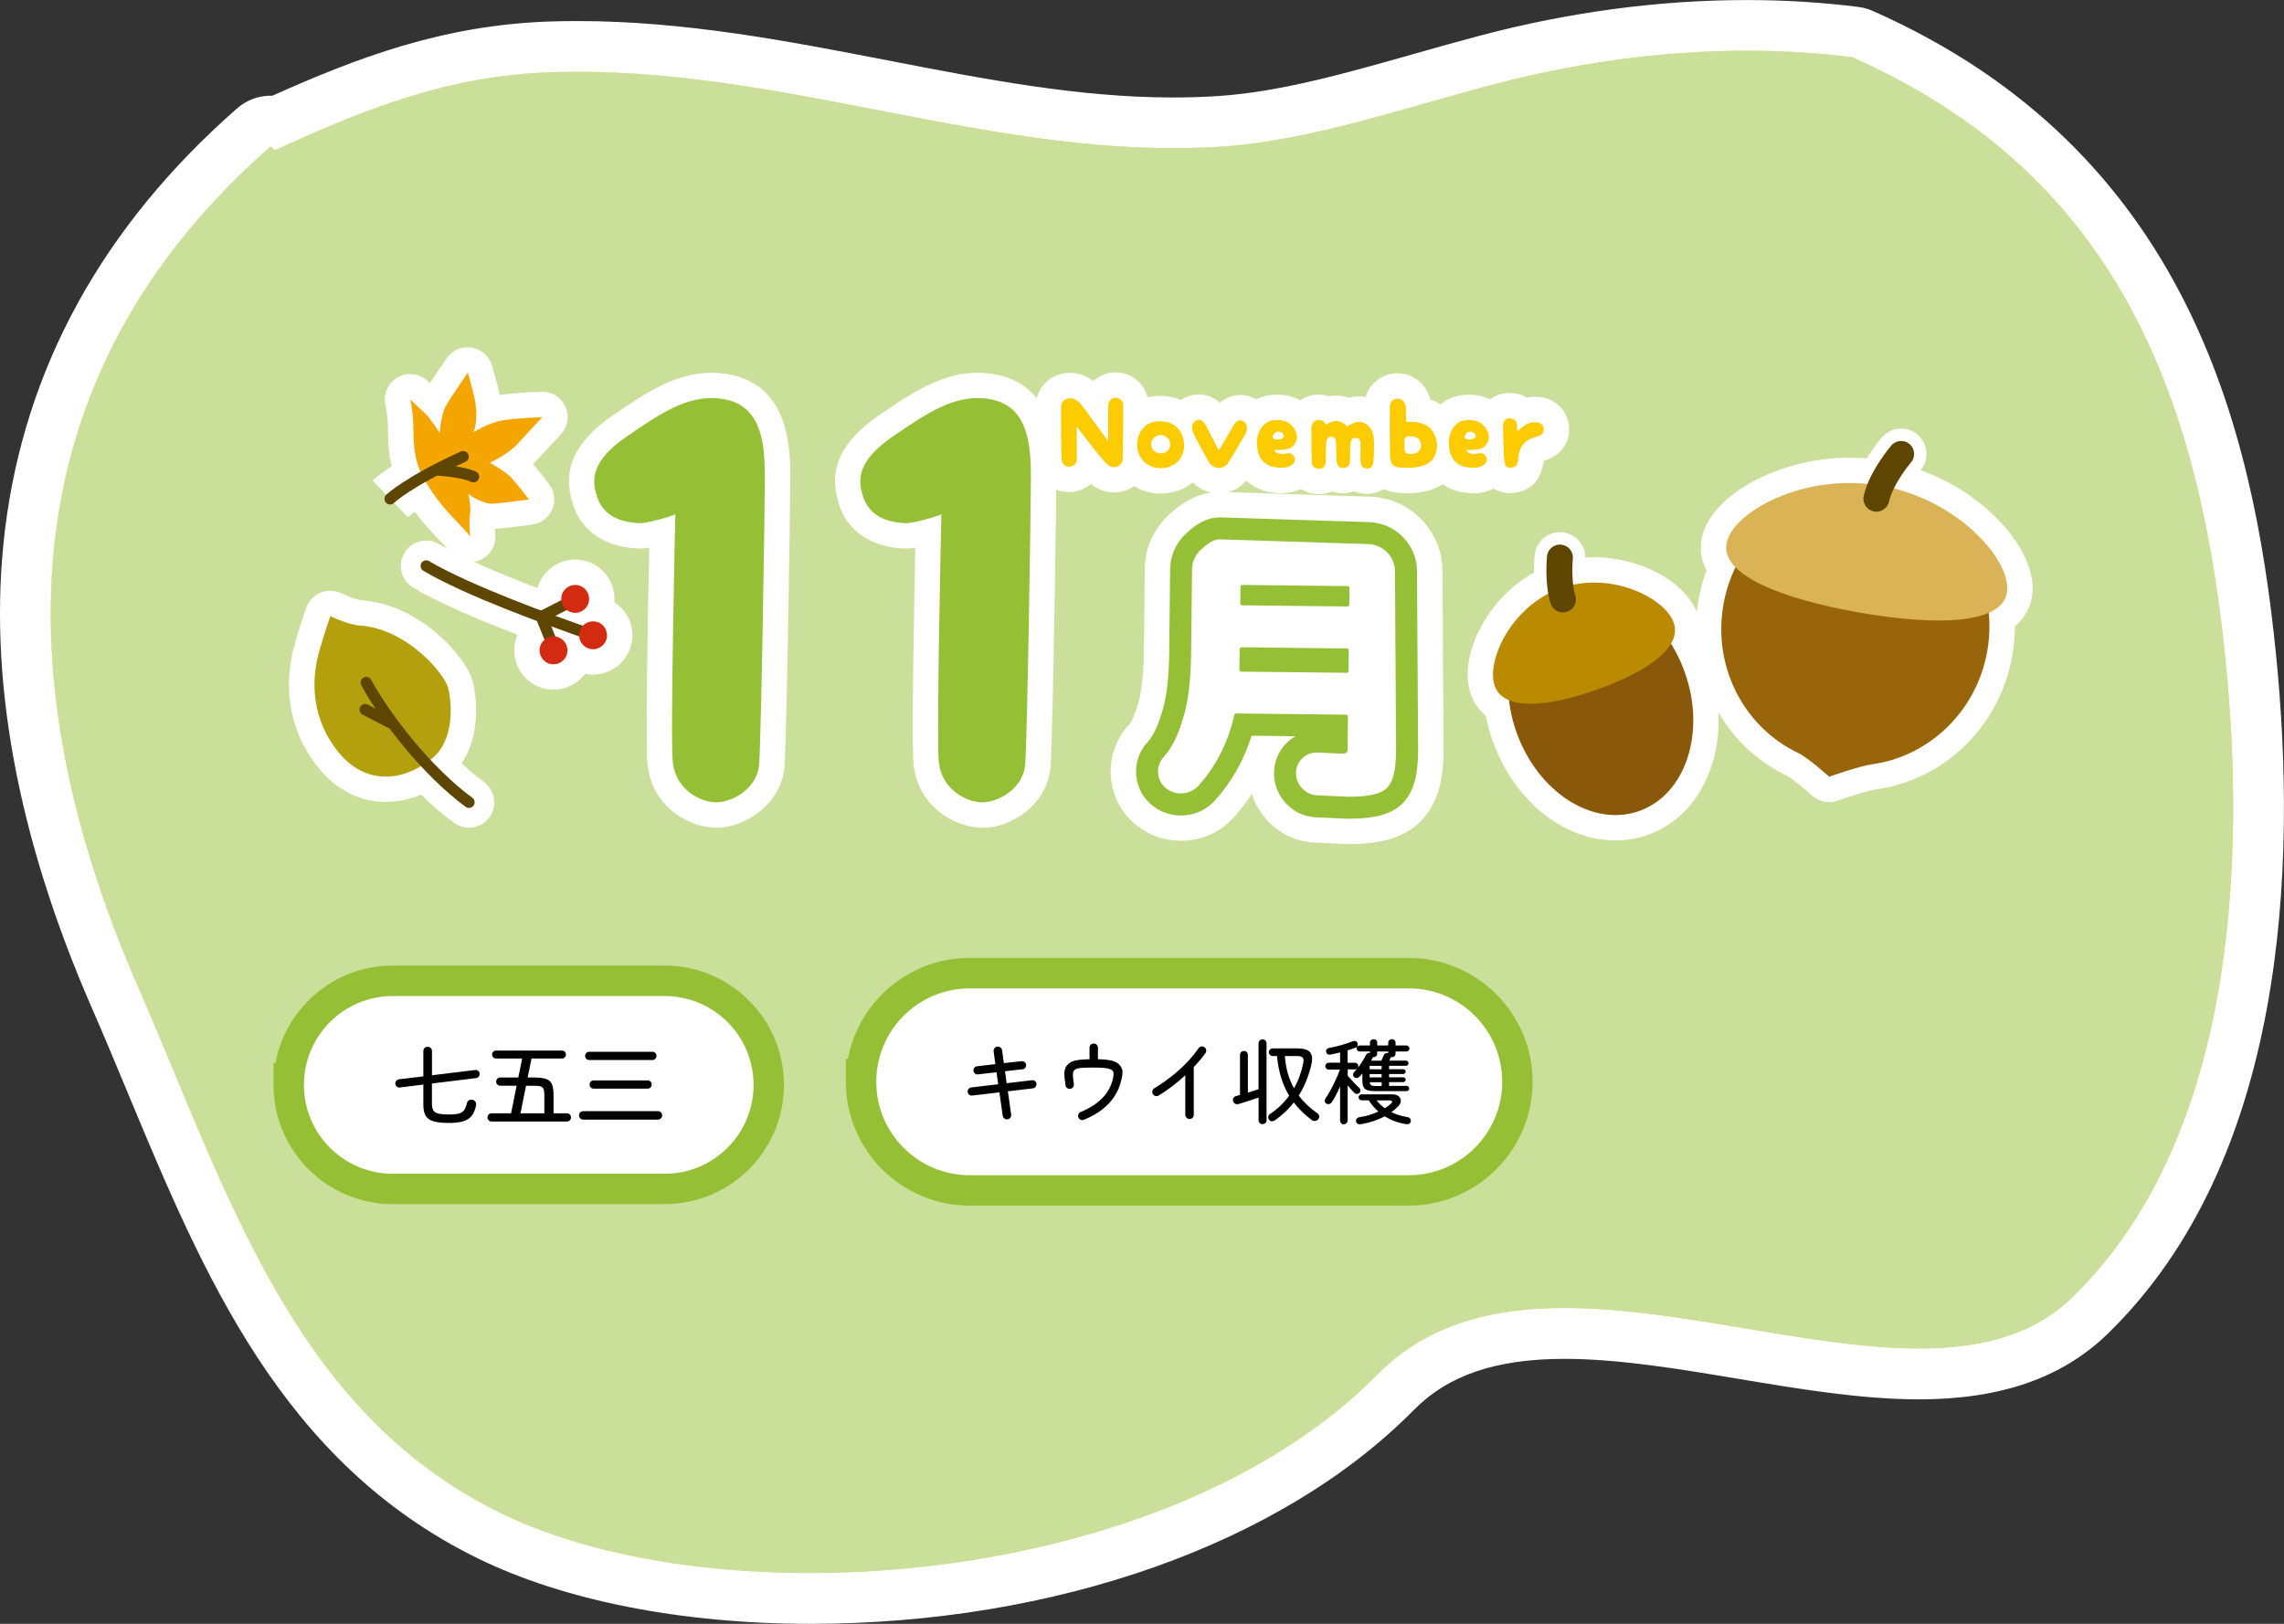 <svg xmlns="http://www.w3.org/2000/svg" id="_&#x30EC;&#x30A4;&#x30E4;&#x30FC;_2" data-name="&#x30EC;&#x30A4;&#x30E4;&#x30FC; 2" viewBox="0 0 450 320"><rect x="0" y="0" width="450" height="320" fill="#333333" stroke="none"/><defs><style>      .cls-1 {        fill: #000;      }      .cls-1, .cls-2, .cls-3, .cls-4, .cls-5, .cls-6, .cls-7, .cls-8, .cls-9, .cls-10, .cls-11, .cls-12, .cls-13, .cls-14 {        stroke-width: 0px;      }      .cls-2 {        fill: #99650a;      }      .cls-3 {        fill: #cadf9a;      }      .cls-4 {        fill: #95c036;      }      .cls-5 {        fill: #d32b12;      }      .cls-6 {        fill: #ba8a00;      }      .cls-15 {        stroke-width: 5.11px;      }      .cls-15, .cls-16 {        fill: none;        stroke: #5e4500;        stroke-linecap: round;        stroke-linejoin: round;      }      .cls-7 {        fill: #b4a00d;      }      .cls-8 {        fill: #fccb00;      }      .cls-16 {        stroke-width: 2.22px;      }      .cls-9 {        fill: #dfeb8c;      }      .cls-10 {        fill: #d9b355;      }      .cls-11 {        fill: #89580a;      }      .cls-12 {        fill: #f5a500;      }      .cls-13 {        fill: #fff;      }      .cls-14 {        fill: #95c036;      }    </style></defs><g id="_&#x30EC;&#x30A4;&#x30E4;&#x30FC;_1-2" data-name="&#x30EC;&#x30A4;&#x30E4;&#x30FC; 1"><g id="nov11"><g><path class="cls-13" d="M159.49,320c-25.21,0-48.43-4.59-65.41-12.92-38.65-18.97-54.06-56.02-68.96-91.84-2.27-5.46-4.62-11.11-7.01-16.57C3.3,164.75-2.47,133.1.96,104.6c3.86-32,19.26-60.02,45.77-83.26,1.82-1.6,4.17-2.48,6.6-2.48.11,0,.23,0,.34,0,16.58-7.43,33.46-13.86,54.3-14.61,1.93-.07,3.9-.1,5.87-.1,21.08,0,41.45,3.95,61.16,7.77,19.34,3.75,37.61,7.29,56.15,7.29,3.09,0,6.15-.1,9.09-.3,12.05-.83,24.72-4.42,38.14-8.23,4.37-1.24,8.9-2.52,13.45-3.72,17.51-4.61,35.12-6.95,52.34-6.95,7.49,0,14.89.46,22,1.36.96.12,1.9.38,2.79.78,61.88,27.39,74.96,82.1,79.45,126.69,4.26,42.28,1.96,99.84-33.14,134-8.94,8.7-21.1,12.93-37.19,12.93-11.36,0-23.67-2.05-35.57-4.04-11.61-1.94-23.62-3.94-34.29-3.94-13.45,0-22.88,3.2-29.66,10.07-26.05,26.39-70.57,42.15-119.08,42.15Z"></path><path class="cls-9" d="M53.33,28.85C1.65,74.18.53,133.44,27.28,194.67c17.48,40,30.27,83.34,71.21,103.43,43.45,21.33,131.24,14.99,172.96-27.28,34.5-34.95,106.07,14.79,136.85-15.16,31.85-30.99,34.28-84.98,30.16-125.84-5.36-53.23-22.3-95.86-73.55-118.55-23.66-3-48.28-.52-70.54,5.34-18.44,4.85-36.18,11.07-53.45,12.26-44.5,3.05-87.22-16.26-132.61-14.63-20.21.73-36.12,7.14-54.13,15.36-.04.02-.83-.78-.86-.74Z"></path><path class="cls-3" d="M53.33,28.85C1.65,74.18.53,133.44,27.28,194.67c17.48,40,30.27,83.34,71.21,103.43,43.45,21.33,131.24,14.99,172.96-27.28,34.5-34.95,106.07,14.79,136.85-15.16,31.85-30.99,34.28-84.98,30.16-125.84-5.36-53.23-22.3-95.86-73.55-118.55-23.66-3-48.28-.52-70.54,5.34-18.44,4.85-36.18,11.07-53.45,12.26-44.5,3.05-87.22-16.26-132.61-14.63-20.21.73-36.12,7.14-54.13,15.36-.04.02-.83-.78-.86-.74Z"></path></g><g id="november"><g><g><g id="_6&#x6708;" data-name="6&#x6708;"><path class="cls-13" d="M265.44,164.17c-.08,0-.17,0-.25,0h-.09c-.13-.01-.93-.06-5.86-.27,0,0-.15,0-.18,0-2.02-.12-3.93-.75-5.54-1.8-3.15-2.07-5.09-5.37-5.31-9.07-.11-1.82.21-3.58.91-5.18h-.51c-1.65,4.41-4.04,8.37-7.14,11.82-.02.03-.05.05-.07.08-2.09,2.23-4.79,3.53-7.8,3.77-.3.02-.62.04-.94.04-2.66,0-5.18-.87-7.27-2.51-2.52-1.94-4.06-4.77-4.34-7.98-.29-3.24.76-6.33,2.96-8.71.99-1.11,1.57-2.64,2.35-5.22.5-1.68,1.12-4.88,1.18-10.58l.18-16.42c.04-3.4,1.42-6.56,3.9-8.91,1.18-1.12,4.3-4.08,8.71-4.08.05,0,.11,0,.16,0l29.2.93c3.23.05,6.29,1.35,8.63,3.66.01.01.1.1.1.1,2.35,2.38,3.64,5.52,3.62,8.86,0,0,.22,35.38.22,35.41-.05,4.17-.55,8.89-3.91,12.26-3.43,3.44-8.7,3.83-12.37,3.83-.01,0-.52,0-.52,0Z"></path><path class="cls-13" d="M265.45,166.34c-.22,0-.25,0-.52-.02-.07,0-.77-.04-5.85-.27,0,0-.12,0-.14,0-2.42-.15-4.7-.89-6.62-2.15-2.76-1.81-4.73-4.42-5.68-7.43-1.07,1.63-2.26,3.18-3.57,4.63,0,0-.13.14-.13.14-2.45,2.61-5.62,4.14-9.18,4.41-.36.03-.73.04-1.11.04-3.15,0-6.13-1.02-8.6-2.96-2.99-2.3-4.83-5.68-5.17-9.5-.34-3.84.9-7.51,3.5-10.34.73-.83,1.22-2.14,1.9-4.41.38-1.27,1.03-4.24,1.09-9.98l.18-16.42c.04-3.99,1.67-7.7,4.58-10.46,1.35-1.28,4.93-4.68,10.2-4.68,0,0,.26,0,.29,0l29.11.93c3.8.07,7.39,1.59,10.11,4.29l.14.13c.06.06.11.12.17.18,2.63,2.76,4.06,6.36,4.05,10.16,0,0,.22,35.49.22,35.5-.05,4.32-.61,9.79-4.54,13.74-3.05,3.05-7.46,4.47-13.9,4.47h-.51ZM269.94,150.3c-.28.56-.66,1.08-1.11,1.53.4-.06.68-.13.86-.19.07-.23.17-.64.25-1.34ZM268.19,136.75c.77.51,1.4,1.22,1.82,2.04l-.02-3.93c-.44.76-1.06,1.41-1.8,1.88ZM239.49,133.72c-.12,1.58-.29,3.06-.5,4.43.53-.87,1.29-1.56,2.2-2-.17-.14-.33-.29-.49-.45-.55-.57-.96-1.25-1.21-1.99ZM239.72,125.72c.43-.96,1.14-1.77,2.02-2.33-.31-.21-.6-.44-.86-.72-.48-.49-.85-1.05-1.11-1.65l-.05,4.7ZM268.33,123.68c.64.43,1.19.99,1.59,1.64l-.02-3.17c-.42.61-.95,1.13-1.57,1.53ZM240.81,111.31c-.17.13-.43.34-.83.73-.11.1-.11.13-.11.22v1.18c.37-.84.95-1.56,1.68-2.11l-.74-.02ZM269.44,112.22c.15.16.28.32.41.5,0,0,0-.1,0-.13,0-.08,0-.12-.11-.23,0,0,0,0,0,0-.13-.12-.19-.13-.29-.13Z"></path></g><g><path class="cls-13" d="M141.09,163.11c-.22,0-.44,0-.65-.02-5.76-.41-12-4.77-12.85-12.31-.42-3.87.03-28.77.33-42.86-.68.11-1.27.18-1.71.18-.04,0-.07,0-.11,0-6.76-.15-11.59-3.37-13.26-8.83-2.15-6.7.36-12.23,7.88-17.4l.46-.31c5.83-3.98,11.87-8.1,19.01-8.1,1.42,0,2.86.17,4.26.49,11.25,2.65,11.25,14.97,11.25,20.24s-.7,51.36-1.14,56.82c-.49,7.14-7.47,12.12-13.46,12.12Z"></path><path class="cls-13" d="M193.51,163.11c-.22,0-.44,0-.65-.02-5.76-.41-12-4.77-12.85-12.31-.42-3.87.03-28.77.33-42.86-.68.11-1.27.18-1.71.18-.04,0-.07,0-.11,0-6.76-.15-11.59-3.37-13.26-8.83-2.15-6.7.36-12.23,7.88-17.4l.46-.31c5.83-3.98,11.87-8.1,19.01-8.1,1.42,0,2.86.17,4.26.49,11.25,2.65,11.25,14.97,11.25,20.24s-.7,51.36-1.14,56.82c-.49,7.25-7.35,12.12-13.46,12.12Z"></path></g><g><path class="cls-13" d="M219.5,97.05c-1.15,0-2.25-.28-3.28-.82-.33-.17-.67-.35-1.26-.88-1.08.94-2.49,1.54-4.04,1.62-.11,0-.22,0-.33,0-3.37,0-6.13-2.64-6.42-6.13-.12-1.42-.15-10.15-.13-10.81,0-.05,0-.09,0-.14.2-3.33,2.52-5.88,5.79-6.35.13-.02.26-.03.39-.04.13-.01.34-.03.58-.03,1.66,0,3.26.57,4.62,1.63,1.16-1.07,2.7-1.72,4.39-1.72.04,0,.12,0,.17,0,3.49.09,6.33,2.99,6.33,6.47,0,.09-.05,9.97-.12,11.1,0,.03,0,.06,0,.08-.28,3.37-3.21,6.01-6.68,6.01Z"></path><path class="cls-13" d="M228.64,97.27c-4.58,0-8.34-3.01-9.35-7.49-.65-2.9.07-6.1,1.89-8.37,1.75-2.19,4.35-3.39,7.33-3.39h.11c3.59.03,5.82,1.6,7.05,2.91,1.8,1.9,2.76,4.6,2.63,7.39,0,.02,0,.04,0,.06-.3,5.15-4.36,8.89-9.65,8.89Z"></path><path class="cls-13" d="M240.12,97.23c-2.64,0-5.02-1.43-6.37-3.83-2.43-4.29-3.1-5.67-3.41-6.61-1.67-4.89,1.5-7.41,2.51-8.07.03-.02.05-.03.08-.05,1-.62,2.12-.95,3.26-.95,1.54,0,2.98.58,4.15,1.64,1.16-.98,2.55-1.52,4.03-1.52,1.23,0,2.43.38,3.47,1.09,2.54,1.72,3.48,4.82,2.41,7.91-.26.77-.68,1.51-2.7,4.83-.46.75-.93,1.53-1.09,1.82,0,.02-.02.03-.03.05-1.32,2.27-3.73,3.69-6.31,3.69Z"></path><path class="cls-13" d="M252.45,97.21c-.67,0-1.38-.06-2.11-.19-4.82-.84-7.69-4.56-7.69-9.94,0-4.09,2.72-8.71,7.75-9.23.4-.04.84-.07,1.27-.07,3.42,0,6.29,1.66,7.86,4.54,1.21,2.23,1.29,4.67.41,6.73.38,1.5.18,3.1-.61,4.52-1.26,2.27-3.83,3.63-6.88,3.63Z"></path><path class="cls-13" d="M259.9,97.38c-3.47,0-6.24-2.56-6.45-5.95-.07-1.34-.08-4.53-.08-6.97,0-3.75,2.78-6.69,6.33-6.69.83,0,1.56.12,2.2.32.42-.08.87-.12,1.35-.12.08,0,.16,0,.23,0,.04,0,.08,0,.12,0,.78.04,1.5.19,2.16.42.58-.16,1.24-.27,1.97-.27.22,0,.44.01.66.03,3.75.35,6.7,3.32,7.2,7.25.2,1.54.19,3.57-.03,6.22,0,0,0,.05,0,.06-.28,3.21-2.97,5.64-6.25,5.64-.88,0-1.71-.17-2.46-.5-.7.25-1.45.39-2.24.39s-1.49-.13-2.16-.36c-.78.34-1.64.53-2.54.53Z"></path><path class="cls-13" d="M277.4,97.19c-.21,0-.41,0-.6-.01h-.24c-6.16-.11-7.42-4.08-7.62-6.43-.13-1.42-.13-4.34-.11-8.01,0-1.04.01-2.12,0-2.44-.06-1.8.58-3.49,1.81-4.76,1.22-1.26,2.94-1.98,4.72-1.98.25,0,.5.01.74.04,2.79.32,5.06,2.45,5.7,5.13,1.63.54,2.97,1.44,4,2.69,2.87,3.47,3.1,8.38.57,11.93-1.75,2.5-4.86,3.84-8.97,3.84Z"></path><path class="cls-13" d="M290.26,97.21c-.67,0-1.38-.06-2.11-.19-4.82-.84-7.69-4.56-7.69-9.94,0-4.09,2.72-8.71,7.75-9.23.4-.04.84-.07,1.27-.07,3.42,0,6.29,1.66,7.86,4.54,1.21,2.23,1.29,4.67.41,6.74.38,1.5.18,3.1-.61,4.52-1.26,2.27-3.83,3.63-6.88,3.63Z"></path><path class="cls-13" d="M297.44,97.17c-.87,0-5.25-.27-5.99-5.61l-.02-.14c-.15-.84-.18-2-.23-4.37-.02-.85-.04-1.8-.06-2.2,0-.02,0-.05,0-.07-.13-2.25.46-4.08,1.76-5.45,1.16-1.22,2.76-1.9,4.51-1.9,1.28,0,2.46.33,3.44.92.56-.11,1.11-.16,1.65-.16,3.2,0,5.8,1.97,6.48,4.9.64,2.71-.26,6.3-4.85,7.77-.44,3.31-2,5.33-4.64,6.02-.72.19-1.39.29-2.04.29Z"></path></g></g><g><path class="cls-13" d="M318.29,165.62c-10.32,0-20.05-7.91-24.22-19.67-2.4-6.76-2.59-13.9-.55-20.1,2.19-6.66,6.66-11.48,12.58-13.58,2.03-.72,4.16-1.08,6.34-1.08,10.32,0,20.05,7.91,24.22,19.67,2.4,6.76,2.59,13.9.55,20.1-2.19,6.66-6.66,11.48-12.58,13.58-2.03.72-4.16,1.08-6.34,1.08Z"></path><path class="cls-13" d="M301.54,143.7c-8.12,0-10.85-4.29-11.75-6.85-1.4-3.96-.42-9.35,2.62-14.43,3.16-5.28,7.93-9.27,13.43-11.22,2.61-.92,5.38-1.39,8.24-1.39,9.2,0,18.15,4.93,20.38,11.21,1.55,4.37,1.24,12.72-18.19,19.61-5.74,2.03-10.7,3.07-14.72,3.07Z"></path><path class="cls-13" d="M307.95,123.13c-2.13,0-4.1-1.37-4.77-3.5-1.35-4.29-.87-9.65-.81-10.24.27-2.75,2.73-4.75,5.47-4.48,2.74.27,4.75,2.72,4.48,5.46h0c-.14,1.48-.16,4.5.4,6.26.83,2.63-.64,5.44-3.27,6.27-.5.16-1,.23-1.5.23Z"></path></g><g><path class="cls-13" d="M360.39,158.08c-1.22,0-2.43-.45-3.36-1.3-1.87-1.69-4.24-3.56-4.97-3.91-12.77-6.09-19.94-20.31-17.43-34.58,2.72-15.47,15.82-26.7,31.14-26.7,1.78,0,3.58.16,5.35.47,8.29,1.46,15.48,6.14,20.27,13.18,4.76,7,6.56,15.5,5.08,23.93-2.44,13.9-13.27,24.52-26.94,26.41-1.43.2-5.22,1.41-7.46,2.21-.55.2-1.12.29-1.68.29Z"></path><path class="cls-13" d="M381.93,127.29c-4.71,0-10.27-.56-16.54-1.66-8.48-1.49-15.56-3.53-20.47-5.9-9.18-4.42-10.32-9.76-9.67-13.47,1.51-8.56,15.15-16.07,29.2-16.07,2.38,0,4.76.21,7.07.61,7.86,1.38,15.34,5.12,21.07,10.54,5.71,5.39,8.6,11.51,7.74,16.37-.37,2.09-1.81,5.91-7.32,7.98-2.86,1.08-6.48,1.6-11.08,1.6Z"></path><path class="cls-13" d="M369.69,103.28c-.36,0-.72-.04-1.09-.12-2.7-.6-4.39-3.27-3.79-5.97,1.17-5.27,5.48-10.41,5.96-10.98,1.8-2.1,4.95-2.34,7.05-.55,2.1,1.79,2.34,4.95.55,7.04-1.22,1.44-3.33,4.51-3.81,6.66-.52,2.33-2.58,3.92-4.88,3.92Z"></path></g><g><path class="cls-13" d="M116.34,130.02c-.55,0-1.1-.09-1.65-.28-15.84-5.54-27.03-10.22-33.26-13.91-2.38-1.41-3.16-4.47-1.76-6.85,1.41-2.38,4.47-3.16,6.85-1.76,5.67,3.36,16.26,7.76,31.47,13.08,2.61.91,3.98,3.76,3.07,6.37-.72,2.06-2.65,3.35-4.72,3.35Z"></path><path class="cls-13" d="M109.27,133c-1.97,0-3.85-1.18-4.63-3.12l-2.63-6.46c-.98-2.4.05-5.15,2.36-6.33l5.95-3.04c2.46-1.26,5.47-.28,6.73,2.18,1.26,2.46.28,5.47-2.18,6.73l-1.87.95.9,2.22c1.04,2.56-.19,5.47-2.75,6.51-.62.25-1.25.37-1.88.37Z"></path><path class="cls-13" d="M116.85,132.94c-.87,0-1.73-.15-2.56-.44-1.95-.68-3.52-2.09-4.42-3.95s-1.02-3.97-.33-5.92c1.09-3.1,4.02-5.19,7.31-5.19.87,0,1.73.15,2.56.44,1.95.68,3.52,2.08,4.42,3.95.9,1.86,1.02,3.97.33,5.92-1.09,3.1-4.02,5.19-7.31,5.19Z"></path><path class="cls-13" d="M113.33,125.77c-.87,0-1.73-.15-2.56-.44-1.95-.68-3.52-2.08-4.42-3.95s-1.02-3.97-.33-5.92c1.09-3.1,4.02-5.19,7.31-5.19.87,0,1.73.15,2.56.44,4.03,1.41,6.16,5.84,4.75,9.87-1.09,3.1-4.02,5.19-7.31,5.19Z"></path><path class="cls-13" d="M109.05,135.91c-.87,0-1.73-.15-2.56-.44-4.03-1.41-6.16-5.84-4.75-9.87,1.09-3.1,4.02-5.19,7.31-5.19.87,0,1.73.15,2.56.44,4.03,1.41,6.16,5.84,4.75,9.87-1.09,3.1-4.02,5.19-7.31,5.19Z"></path></g><g><path class="cls-13" d="M92.61,110.78c-1.62,0-3.17-.79-4.11-2.2-.08-.11-.52-.69-1.34-1.53l-.08-.08c-2.08-2.12-5.56-5.67-8.23-10.77-2.3-4.38-2.36-8.43-2.41-11.38,0-.37-.01-.73-.02-1.09-.06-1.98-.48-3.92-.48-3.94-.47-2.14.51-4.35,2.42-5.42.77-.44,1.62-.65,2.46-.65,1.25,0,2.48.46,3.43,1.36l.46.43c1.28-1.98,2.89-4.32,3.32-4.93.94-1.36,2.49-2.15,4.11-2.15.26,0,.52.02.78.06,1.9.3,3.45,1.66,4.01,3.5.2.67,1.05,3.54,1.51,5.86,2.75-.45,7.65-.64,8.22-.66.06,0,.13,0,.19,0,1.96,0,3.74,1.14,4.55,2.93.84,1.85.48,4.02-.91,5.5-.03.03-3.22,3.41-4.81,5.18-.21.23-.42.45-.64.67,1.23,1.43,2.64,3.27,3.15,3.94,1.07,1.41,1.31,3.29.63,4.92s-2.17,2.79-3.92,3.04c-.88.12-5.11.71-7.38.86.02.36.04.73.07,1.07.2,2.28-1.15,4.45-3.32,5.2-.55.19-1.11.28-1.67.28Z"></path><path class="cls-13" d="M80.29,101.96l.05-.05-6.94-7.2c.42-.41,4.47-4.15,15.8-9.27,2.52-1.14,5.48-.02,6.62,2.5,1.14,2.52.02,5.48-2.5,6.62-9.63,4.36-12.99,7.37-13.02,7.4Z"></path><path class="cls-13" d="M93.3,98.95c-.7,0-1.4-.15-2.08-.46-.82-.37-3.34-.76-5.06-.86-2.76-.16-4.87-2.52-4.71-5.28s2.52-4.86,5.28-4.71c.92.05,5.66.38,8.65,1.75,2.51,1.15,3.61,4.12,2.46,6.63-.84,1.84-2.65,2.92-4.55,2.92Z"></path></g><g><path class="cls-13" d="M76.01,158.04c-5.01,0-9.67-2.33-13.14-6.57-5.1-6.23-6.97-13.87-5.39-22.09.58-3.02,2.62-8.93,2.86-9.6.47-1.35,1.5-2.44,2.82-2.98.61-.25,1.26-.38,1.9-.38.75,0,1.51.17,2.2.51,1.08.53,3.11,1.3,4.09,1.37,11.28.81,20.7,11.16,21.87,16.3,1.29,5.72.8,14.03-4.85,18.66-3.81,3.12-8.08,4.77-12.35,4.77Z"></path><path class="cls-13" d="M92.39,163.11c-1.03,0-2.07-.32-2.96-.97-9.08-6.67-17.6-17.76-21.68-25.24-1.32-2.42-.43-5.46,2-6.78,2.42-1.32,5.46-.43,6.78,2,3.68,6.75,11.33,16.46,18.82,21.98,2.22,1.64,2.7,4.77,1.07,6.99-.98,1.33-2.5,2.04-4.03,2.04Z"></path><path class="cls-13" d="M76.72,147.33c-.78,0-1.57-.18-2.3-.57l-4.77-2.48c-2.45-1.27-3.4-4.29-2.13-6.74,1.27-2.45,4.29-3.4,6.74-2.13l4.77,2.48c2.45,1.27,3.4,4.29,2.13,6.74-.89,1.71-2.63,2.69-4.44,2.69Z"></path></g></g><g><g><g id="_6&#x6708;-2" data-name="6&#x6708;"><path class="cls-13" d="M265.47,159.17h-.09c-.19-.02-1.16-.07-5.93-.28h-.09c-1.15-.07-2.23-.42-3.1-.99-1.82-1.19-2.93-3.08-3.06-5.18-.11-1.83.55-3.54,1.86-4.82,1.16-1.14,2.7-1.77,4.33-1.77.14,0,.29,0,.43.01l1.32.06c.93.04,1.65.08,2.22.1l.04-3.32-18.43-.2c-1.37,5.17-3.8,9.71-7.22,13.52-1.23,1.32-2.79,2.07-4.54,2.2-.18.01-.37.02-.56.02-1.54,0-3-.5-4.2-1.46-1.4-1.07-2.27-2.66-2.43-4.47-.16-1.82.43-3.56,1.68-4.9,1.8-1.99,2.62-4.42,3.44-7.16.87-2.89,1.33-6.91,1.39-11.96l.18-16.42c.02-2.06.83-3.91,2.35-5.34.93-.88,2.86-2.71,5.27-2.71l29.24.93c1.96.02,3.78.79,5.22,2.21l.05.05c1.45,1.46,2.2,3.31,2.18,5.34l.22,35.36c-.05,4.5-.78,7.12-2.45,8.79-1.61,1.61-4.41,2.36-8.83,2.36h-.49ZM263.54,130.4v-.47s-17.14-.19-17.14-.19v.47s17.14.19,17.14.19Z"></path><path class="cls-14" d="M240.32,106.29s.02,0,.03,0l29.14.93c1.43.02,2.73.57,3.77,1.59h0c1.05,1.05,1.6,2.37,1.58,3.83l.22,35.4c-.04,3.84-.59,6.01-1.82,7.25-1.21,1.21-3.78,1.72-7.29,1.72-.14,0-.27,0-.41,0-.1,0,.38,0-6.06-.28h0c-.72-.04-1.44-.24-2.05-.64-1.27-.83-2-2.08-2.08-3.5-.07-1.19.36-2.3,1.21-3.13.77-.75,1.76-1.15,2.82-1.15.09,0,.19,0,.28,0,2.98.14,4.32.2,5.18.21,0,0,0,0,0,0,.25,0,.65-.37.66-.59l.07-6.71c0-.21-.16-.38-.37-.38l-21.65-.24s0,0,0,0c-.17,0-.33.12-.36.29-1.21,5.39-3.58,10.08-7.07,13.96-.84.89-1.9,1.4-3.09,1.49-.13.01-.26.02-.39.02-1.05,0-2.04-.34-2.86-.99-.94-.72-1.5-1.75-1.61-2.96-.11-1.2.28-2.35,1.1-3.23,2.12-2.35,3.05-5.06,3.93-8.01.93-3.08,1.42-7.31,1.48-12.56l.18-16.42c.02-1.46.59-2.77,1.67-3.79,1.05-.99,2.36-2.11,3.78-2.11M265.46,119.52c.21,0,.37-.17.38-.37l.04-3.27c0-.21-.16-.38-.37-.38l-20.73-.23s0,0,0,0c-.21,0-.37.17-.38.37l-.04,3.27c0,.21.16.38.37.38l20.73.23s0,0,0,0M265.31,132.59c.21,0,.37-.17.38-.37l.04-4.05c0-.21-.16-.38-.37-.38l-20.73-.23s0,0,0,0c-.21,0-.37.17-.38.37l-.03,2.26c0,.66-.02,1.25-.03,1.79,0,.21.16.38.37.38l20.74.23s0,0,0,0M240.32,101.96c-3.28,0-5.63,2.23-6.76,3.31-1.92,1.82-2.99,4.27-3.02,6.89l-.18,16.41c-.05,4.78-.5,8.71-1.3,11.37-.77,2.56-1.48,4.65-2.98,6.33-1.65,1.79-2.44,4.1-2.22,6.54.21,2.41,1.38,4.54,3.27,6,1.59,1.24,3.5,1.9,5.52,1.9.24,0,.49,0,.73-.03,2.29-.18,4.34-1.16,5.92-2.85l.03-.03.03-.03c3.29-3.66,5.72-7.95,7.23-12.78l8.64.1c-.61.35-1.18.78-1.7,1.29-1.74,1.69-2.65,4.06-2.51,6.49.17,2.79,1.64,5.29,4.03,6.86,1.19.78,2.63,1.24,4.16,1.34h.04s.04,0,.04,0c4.88.21,5.78.26,5.94.27.14,0,.14,0,.26,0,.16,0,.31,0,.46,0,5.03,0,8.32-.95,10.36-2.99,2.65-2.66,3.05-6.68,3.09-10.26v-.04s0-.04,0-.04l-.22-35.37c.02-2.54-.95-4.93-2.72-6.76l-.02-.02-.13-.13c-1.81-1.79-4.2-2.8-6.72-2.84l-29.1-.93h-.04s-.04,0-.04,0h-.08Z"></path></g><g><path class="cls-4" d="M117.6,97.76c-1.13-3.48-.92-7.07,5.94-11.78,6.76-4.61,12.7-8.81,19.77-7.17,6.97,1.64,7.38,9.22,7.38,15.37s-.72,51.63-1.13,56.45c-.31,4.81-5.53,7.68-8.81,7.48-2.87-.2-7.58-2.46-8.2-7.89-.51-4.71.51-49.07.51-49.07,1.23.1-5.33,1.95-6.86,1.95-4.61-.1-7.58-1.95-8.6-5.33Z"></path><path class="cls-14" d="M170.02,97.76c-1.13-3.48-.92-7.07,5.94-11.78,6.76-4.61,12.7-8.81,19.77-7.17,6.97,1.64,7.38,9.22,7.38,15.37s-.72,51.63-1.13,56.45c-.31,4.81-5.53,7.68-8.81,7.48-2.87-.2-7.58-2.46-8.2-7.89-.51-4.71.51-49.07.51-49.07,1.23.1-5.33,1.95-6.86,1.95-4.61-.1-7.58-1.95-8.6-5.33Z"></path></g><g><path class="cls-8" d="M221.3,79.86c0,.74-.06,9.93-.11,10.78-.06.68-.74,1.42-1.69,1.42-.31,0-.63-.07-.94-.24-.96-.5-5.34-6.32-6.43-7.77.02,1.38.04,5.91.02,6.59-.04.81-.79,1.31-1.49,1.34-.68.04-1.42-.44-1.51-1.55-.09-1.11-.13-9.63-.11-10.24.06-.94.61-1.57,1.51-1.69.07,0,.17-.02.26-.02.5,0,1.23.17,1.99.98.61.66,4.49,6.06,5.53,7.48v-7.02c0-.96.77-1.53,1.49-1.53h.04c.7.02,1.45.63,1.45,1.47Z"></path><path class="cls-8" d="M224.16,88.68c-.48-2.14.53-5.69,4.4-5.66,3.85.04,4.83,3.09,4.73,5.07-.13,2.17-1.73,4.18-4.66,4.18-1.82,0-3.9-1.07-4.48-3.59ZM229.5,85.92c-1.33-.66-2.45.46-2.63,1.14-.2.81.13,1.99,1.4,2.23,1.23.26,2.03-.44,2.21-1.18.17-.53.18-1.62-.98-2.19Z"></path><path class="cls-8" d="M235.57,82.91c.83-.52,1.59.06,2.1,1.09.51,1.01,2.42,4.66,2.42,4.66.22.09,2.52-4.18,2.93-4.83.41-.64,1.13-1.38,2.01-.77.88.59.69,1.58.49,2.16-.19.57-2.82,4.77-3.42,5.82-.86,1.49-2.98,1.71-3.99-.09-1.23-2.17-2.76-4.9-3.03-5.75-.37-1.07-.3-1.77.49-2.28Z"></path><path class="cls-8" d="M250.9,82.82c2.16-.24,3.48.52,4.24,1.9.74,1.36.39,2.74-.79,3.5-.96.61-3.33.44-3.33.44.18.09.35,1.18,2.6.66.88-.2,1.92.81,1.34,1.82-.33.61-1.44,1.34-3.76.94-1.9-.33-3.56-1.51-3.56-5.01,0-1.75,1.11-4.03,3.26-4.26ZM251.33,85.18c-.52.48-.77.99-.42,1.27.52.37,2.23.09,2.03-.63-.15-.61-.9-.92-1.6-.64Z"></path><path class="cls-8" d="M259.69,82.77c.76,0,1.22.17,1.55.98,0,0,.88-.81,2.08-.77,1.36.07,2.01,1.01,2.01,1.01.13.26,1.33-.98,2.58-.85,1.25.11,2.49,1.12,2.71,2.91.24,1.79,0,4.55-.06,5.21-.06.64-.55,1.07-1.27,1.07s-1.09-.44-1.2-1.16c-.13-.72.05-3.39-.06-4.05-.13-.64-.53-.83-1.01-.83s-.72.18-.9.83c-.17.66-.11,3.37-.17,4.02-.06.66-.64,1.09-1.36,1.09s-1.01-.42-1.18-1.01c-.18-.59-.13-3.48-.2-4.07-.06-.59-.24-1.01-.83-1.07-.59-.06-.94.29-1.07.88-.11.59-.06,4-.18,4.53-.11.53-.65.9-1.23.9s-1.4-.35-1.45-1.25c-.07-1.44-.07-5.82-.07-6.67,0-1.01.55-1.69,1.33-1.69Z"></path><path class="cls-8" d="M275.54,78.57c.81.09,1.44.94,1.44,1.68s.06,2.87.06,2.87c.29.07,3.41-.33,4.92,1.49,1.49,1.81,1.49,4.24.35,5.84-1.12,1.6-3.83,1.79-5.36,1.73-1.53-.04-2.86.07-3.02-1.86-.18-1.95-.06-8.92-.09-10.17-.04-1.14.9-1.68,1.71-1.58ZM279.15,89.2c.83-.44,1.07-1.51.64-2.3-.48-.92-1.42-.92-2.1-.92s-.99.29-.99.99c0,.55,0,1.14.06,1.84.04.79,1.6.83,2.4.39Z"></path><path class="cls-8" d="M288.71,82.82c2.16-.24,3.48.52,4.24,1.9.74,1.36.39,2.74-.79,3.5-.96.61-3.33.44-3.33.44.18.09.35,1.18,2.6.66.88-.2,1.92.81,1.34,1.82-.33.61-1.44,1.34-3.76.94-1.9-.33-3.56-1.51-3.56-5.01,0-1.75,1.11-4.03,3.26-4.26ZM289.14,85.18c-.52.48-.77.99-.42,1.27.52.37,2.23.09,2.03-.63-.15-.61-.9-.92-1.6-.64Z"></path><path class="cls-8" d="M297.39,82.44c.98,0,1.51.59,1.51,1.49v.94c.26.18,1.09-1.05,2.38-1.47,1.31-.41,2.58-.22,2.82.85.26,1.05-.29,1.53-1.75,1.93-1.57.44-2.58,1.38-2.98,2.8-.33,1.14-.07,2.8-1.16,3.08-1.77.48-1.69-.57-1.84-1.46-.17-.9-.15-4.79-.24-6.1-.07-1.31.29-2.06,1.27-2.06Z"></path></g></g><g><ellipse class="cls-11" cx="315.36" cy="138.4" rx="17.6" ry="22.73" transform="translate(-28.11 113.27) rotate(-19.51)"></ellipse><path class="cls-6" d="M329.75,122.69c1.75,4.95-5.42,9.78-15.15,13.23-9.73,3.45-18.34,4.21-20.1-.74-1.75-4.95,3.28-15.82,13.01-19.27,9.73-3.45,20.48,1.83,22.24,6.78Z"></path><path class="cls-15" d="M307.34,109.88s-.48,4.81.6,8.25"></path></g><g><path class="cls-2" d="M391.54,128.3c-2.11,11.98-11.55,20.78-22.7,22.32-2.6.36-8.45,2.45-8.45,2.45,0,0-4.12-3.74-6.18-4.72-10.52-5.02-16.83-16.85-14.66-29.2,2.6-14.77,16.34-24.7,30.7-22.17,14.36,2.53,23.89,16.55,21.29,31.32Z"></path><path class="cls-10" d="M395.4,116.84c-1.09,6.18-13.9,6.54-29.15,3.86-15.25-2.68-27.17-7.4-26.09-13.58,1.09-6.18,15.23-14.08,30.48-11.4,15.25,2.68,25.85,14.94,24.76,21.12Z"></path><path class="cls-15" d="M374.57,89.46s-3.95,4.61-4.88,8.82"></path></g><g><path class="cls-16" d="M116.34,125.02c-8.28-2.89-24.13-8.62-32.37-13.49"></path><polyline class="cls-16" points="112.59 118.5 106.64 121.54 109.27 128"></polyline><path class="cls-5" d="M115.94,127.79c-1.43-.5-2.19-2.07-1.69-3.5.5-1.43,2.07-2.19,3.5-1.69s2.19,2.07,1.69,3.5c-.5,1.43-2.07,2.19-3.5,1.69Z"></path><path class="cls-5" d="M112.42,120.62c-1.43-.5-2.19-2.07-1.69-3.5.5-1.43,2.07-2.19,3.5-1.69,1.43.5,2.19,2.07,1.69,3.5-.5,1.43-2.07,2.19-3.5,1.69Z"></path><path class="cls-5" d="M108.15,130.76c-1.43-.5-2.19-2.07-1.69-3.5s2.07-2.19,3.5-1.69,2.19,2.07,1.69,3.5c-.5,1.43-2.07,2.19-3.5,1.69Z"></path></g><g><path class="cls-12" d="M83.29,93.89c-2-3.81-1.77-7.31-1.86-10.3-.07-2.52-.59-4.87-.59-4.87,0,0,2.24,2.11,3.09,2.92.91.86,2.68,3.66,2.68,3.66,0,0,.36-3.69,1.14-5.13.87-1.6,4.42-6.73,4.42-6.73,0,0,1.38,4.59,1.58,6.57.24,2.33-.02,4.31-.5,5.18,0,0,2.92-1.85,5.84-2.36,2.44-.43,7.78-.63,7.78-.63,0,0-3.24,3.43-4.89,5.27-1.89,2.1-5.49,3.74-5.49,3.74.35.08,3.07,1.8,3.9,2.58,1.12,1.06,3.82,4.64,3.82,4.64,0,0-5.43.77-7.36.84-1.42.05-4.14-1.43-4.58-1.99,0,0,.59,2.79.35,3.92-.28,1.29,0,4.54,0,4.54,0,0-.59-.87-1.88-2.18-1.93-1.97-5.09-5.17-7.45-9.67Z"></path><path class="cls-16" d="M91.25,90c-10.86,4.91-14.39,8.31-14.39,8.31"></path><path class="cls-16" d="M93.3,93.95c-2.29-1.05-6.86-1.31-6.86-1.31"></path></g><g><path class="cls-7" d="M88.34,135.71c.8,3.52,1.01,10.28-3.14,13.69-6.05,4.95-13.38,5.11-18.45-1.09-4.36-5.32-5.56-11.65-4.34-17.98.53-2.75,2.67-8.9,2.67-8.9,0,0,3.44,1.68,5.92,1.86,9.35.68,16.72,9.66,17.35,12.42Z"></path><path class="cls-16" d="M72.15,134.5c3.72,6.83,11.83,17.41,20.25,23.61"></path><line class="cls-16" x1="71.95" y1="139.84" x2="76.73" y2="142.33"></line></g></g></g><g><path class="cls-4" d="M77.39,237.3c-12.96,0-23.51-10.54-23.51-23.51v-4.3h.39c2.02-10.92,11.62-19.21,23.11-19.21h53.57c12.96,0,23.51,10.54,23.51,23.51s-10.54,23.51-23.51,23.51h-53.57Z"></path><path class="cls-13" d="M59.88,213.8c0,9.67,7.84,17.51,17.51,17.51h53.57c9.67,0,17.51-7.84,17.51-17.51s-7.84-17.51-17.51-17.51h-53.57c-9.67,0-17.51,7.84-17.51,17.51,0,0,0-9.67,0,0Z"></path><g><path class="cls-1" d="M88.47,221.3c-1.31,0-2.33-.11-3.07-.33-.74-.22-1.25-.59-1.55-1.12-.29-.52-.44-1.23-.44-2.12v-4l-4.64.58c-.22.02-.41-.03-.58-.17-.17-.14-.27-.32-.3-.55-.02-.22.03-.41.17-.58.14-.17.31-.28.53-.31l4.82-.58v-4.97c0-.26.08-.47.25-.63.17-.16.37-.23.59-.23.24,0,.44.08.61.23.17.16.25.37.25.63v4.75l8.51-1.04c.22-.02.41.03.58.16s.27.31.3.54c.02.22-.03.41-.17.59-.14.18-.32.28-.55.31l-8.68,1.06v3.98c0,.55.09.98.26,1.29.17.31.5.52.98.65s1.18.19,2.09.19,1.58-.07,2.04-.21c.46-.14.8-.38,1.02-.71.22-.34.39-.79.52-1.37.06-.24.2-.42.41-.53.22-.11.46-.13.72-.06.25.07.43.21.55.41.11.2.15.42.1.67-.16.85-.44,1.53-.84,2.04-.4.51-.97.88-1.69,1.1-.73.22-1.67.33-2.82.33Z"></path><path class="cls-1" d="M96.86,221.02c-.23,0-.42-.08-.58-.24-.16-.16-.23-.35-.23-.57,0-.23.08-.42.23-.58s.35-.23.58-.23h3.83l1.1-5.44h-3.22c-.23,0-.42-.08-.58-.23s-.23-.35-.23-.58.08-.42.23-.58c.16-.16.35-.23.58-.23h3.55l.76-3.74h-5.15c-.22,0-.4-.07-.55-.23-.15-.15-.23-.33-.23-.55s.08-.4.23-.56c.15-.16.33-.23.55-.23h13c.22,0,.4.08.55.23.15.16.22.34.22.56s-.07.4-.22.55-.33.23-.55.23h-6.01l-.76,3.74h1.35c.98,0,1.75.1,2.29.29s.93.53,1.14,1.03c.22.49.32,1.18.32,2.07v3.67h2.65c.22,0,.4.08.56.23.16.16.23.35.23.58s-.08.41-.23.57c-.16.16-.34.24-.56.24h-14.85ZM102.53,219.4h4.72v-3.67c0-.47-.05-.83-.15-1.09-.1-.26-.29-.44-.57-.53-.28-.1-.68-.14-1.22-.14h-1.67l-1.1,5.44Z"></path><path class="cls-1" d="M114.9,220.64c-.23,0-.42-.08-.58-.25-.16-.17-.24-.37-.24-.59s.08-.42.24-.58.36-.24.58-.24h14.74c.23,0,.42.08.58.24s.24.36.24.58-.08.43-.24.59c-.16.17-.36.25-.58.25h-14.74ZM116.1,208.9c-.23,0-.42-.08-.58-.23-.16-.16-.24-.35-.24-.58s.08-.42.24-.58c.16-.16.36-.24.58-.24h12.42c.23,0,.42.08.58.24s.24.36.24.58-.08.42-.24.58c-.16.16-.36.23-.58.23h-12.42ZM116.97,214.54c-.23,0-.42-.08-.58-.23s-.23-.35-.23-.58.08-.42.23-.58c.16-.16.35-.24.58-.24h10.62c.23,0,.42.08.58.24.16.16.23.36.23.58s-.08.42-.23.58-.35.23-.58.23h-10.62Z"></path></g></g><g><path class="cls-4" d="M191.05,237.59c-13.46,0-24.41-10.95-24.41-24.41v-4.52h.42c2.12-11.31,12.07-19.89,23.99-19.89h86.5c13.46,0,24.41,10.95,24.41,24.41s-10.95,24.41-24.41,24.41h-86.5Z"></path><path class="cls-13" d="M172.65,213.19c0,10.17,8.24,18.41,18.41,18.41h86.5c10.17,0,18.41-8.24,18.41-18.41s-8.24-18.41-18.41-18.41h-86.5c-10.17,0-18.41,8.24-18.41,18.41,0,0,0-10.17,0,0Z"></path><g><path class="cls-1" d="M198.48,220.59c-.23.02-.43-.03-.61-.17-.18-.14-.29-.32-.32-.55-.07-.53-.15-1.06-.22-1.6s-.15-1.04-.21-1.49c-.06-.46-.13-.96-.22-1.51l-5.35.63c-.23.02-.43-.03-.6-.17-.17-.14-.27-.31-.3-.53-.02-.23.03-.43.17-.6.14-.17.32-.27.55-.3l5.29-.63-.32-2.36c-.74.08-1.4.16-1.95.22-.56.06-1.12.13-1.7.2-.23.02-.43-.04-.6-.18s-.27-.32-.3-.54c-.01-.23.05-.43.19-.6.14-.17.31-.27.53-.28.56-.07,1.12-.14,1.67-.2.55-.06,1.19-.13,1.93-.22-.08-.61-.16-1.14-.22-1.58-.06-.44-.1-.76-.12-.94-.03-.23.03-.43.17-.61.14-.18.32-.29.55-.32.23-.02.44.03.62.17.19.14.29.32.32.55.02.18.07.49.13.94s.13.98.22,1.59c.82-.1,1.55-.18,2.21-.25.66-.07,1.09-.11,1.3-.13.23-.02.43.04.6.18s.27.32.28.54c.02.23-.04.43-.18.59-.14.17-.32.26-.54.29-.21.01-.63.05-1.28.13-.65.07-1.37.16-2.16.25l.32,2.36,4.99-.59c.23-.02.43.03.6.17.17.14.27.31.28.53.02.23-.03.43-.17.6-.14.17-.31.27-.53.3l-4.93.59c.08.55.16,1.05.22,1.5.06.45.13.94.21,1.48s.15,1.07.22,1.6c.04.23-.02.43-.15.61s-.33.29-.57.32Z"></path><path class="cls-1" d="M213.57,220.68c-.21.08-.43.08-.64,0s-.36-.23-.46-.45c-.08-.2-.08-.41,0-.63s.23-.37.43-.45c1.33-.56,2.42-1.18,3.26-1.84.84-.66,1.5-1.36,1.98-2.09.48-.73.82-1.48,1.03-2.23.13-.49.21-.89.23-1.2.02-.31-.02-.54-.14-.71-.19-.28-.61-.46-1.25-.56s-1.52-.14-2.62-.14c-.84,0-1.51.02-2.02.04-.5.03-.89.09-1.16.17s-.48.22-.62.4c-.13.16-.2.43-.21.81,0,.38.06.99.19,1.82.04.23-.01.44-.14.62s-.31.3-.54.33-.44-.01-.62-.14c-.19-.13-.3-.31-.33-.54-.17-1.03-.25-1.86-.23-2.48s.21-1.14.59-1.55c.25-.28.55-.49.91-.65.35-.16.81-.27,1.37-.34.56-.07,1.25-.11,2.08-.13v-2.27c0-.24.08-.44.25-.59s.37-.23.59-.23.42.08.58.23.24.35.24.59v2.27c1.21.02,2.16.13,2.84.31.68.19,1.19.51,1.54.96.35.44.5.93.46,1.47-.04.53-.17,1.19-.39,1.95-.23.85-.62,1.72-1.19,2.61-.56.89-1.33,1.73-2.31,2.52-.98.79-2.21,1.49-3.7,2.11Z"></path><path class="cls-1" d="M234.36,220.51c-.23,0-.42-.08-.59-.24-.16-.16-.24-.36-.24-.59v-7.78c-.8.74-1.66,1.46-2.56,2.15-.9.69-1.79,1.31-2.68,1.85-.19.12-.4.15-.62.09-.22-.06-.4-.19-.53-.38-.12-.2-.15-.42-.09-.64s.19-.39.38-.51c1.18-.71,2.3-1.49,3.38-2.34s2.08-1.75,2.99-2.7c.91-.95,1.69-1.9,2.34-2.84.13-.19.31-.31.53-.35s.43,0,.62.13c.19.13.31.31.35.54.04.23,0,.44-.14.63-.31.44-.66.9-1.05,1.36-.39.46-.81.93-1.25,1.4v9.4c0,.23-.08.42-.24.59-.16.16-.36.24-.6.24Z"></path><path class="cls-1" d="M248.76,221.54c-.22,0-.4-.07-.56-.22-.16-.15-.23-.34-.23-.57v-4.45c-.37.13-.8.28-1.29.43s-.96.31-1.42.46-.86.27-1.2.37c-.24.07-.46.06-.67-.03-.21-.09-.36-.27-.44-.53-.07-.23-.05-.44.07-.63.12-.19.3-.32.54-.38.1-.02.21-.05.34-.09.13-.04.27-.08.41-.13v-7.88c0-.24.08-.43.23-.57.16-.14.34-.21.54-.21.22,0,.4.07.55.21.15.14.23.33.23.57v7.43c.38-.12.76-.24,1.12-.35.37-.11.69-.22.98-.32v-9.02c0-.24.08-.43.23-.58s.34-.22.56-.22.4.07.56.22c.16.14.23.34.23.58v15.1c0,.23-.08.42-.23.57-.16.15-.34.22-.56.22ZM251.22,220.77c-.19.13-.4.19-.64.19s-.42-.1-.55-.3c-.14-.19-.2-.4-.15-.62.04-.22.16-.39.35-.51.74-.49,1.43-1.04,2.06-1.65s1.2-1.26,1.7-1.95c-.66-1.09-1.19-2.28-1.58-3.57-.4-1.29-.67-2.7-.81-4.24h-.85c-.2,0-.38-.07-.53-.23-.15-.15-.23-.33-.23-.53s.08-.38.23-.53c.15-.15.33-.23.53-.23h4.72c1.3,0,2.17.24,2.61.73.44.49.55,1.27.31,2.35-.26,1.18-.61,2.28-1.03,3.32-.42,1.04-.91,2.01-1.48,2.91.96,1.28,2.18,2.44,3.67,3.47.19.13.31.31.34.54.04.23-.01.44-.14.63-.16.2-.36.32-.62.35-.26.03-.49-.03-.69-.19-1.39-1.03-2.57-2.18-3.53-3.44-.52.66-1.08,1.28-1.7,1.86s-1.28,1.12-1.99,1.63ZM254.95,214.47c.43-.76.8-1.55,1.1-2.39.3-.83.54-1.69.72-2.58.11-.53.07-.89-.13-1.09-.19-.2-.58-.3-1.17-.3h-2.32c.16,2.39.76,4.51,1.8,6.35Z"></path><path class="cls-1" d="M264.76,221.59c-.2,0-.38-.08-.52-.23-.14-.15-.21-.33-.21-.53v-6.71c-.26.59-.54,1.16-.82,1.7-.28.55-.56,1.02-.84,1.41-.12.18-.28.29-.48.34-.2.05-.39.02-.57-.09-.19-.13-.3-.29-.32-.48s.02-.36.14-.53c.23-.32.48-.73.76-1.21.28-.48.55-.99.82-1.53s.52-1.07.74-1.58c.22-.52.4-.97.53-1.37h-2.21c-.18,0-.34-.07-.47-.2-.13-.13-.2-.29-.2-.49,0-.18.07-.34.2-.47.13-.13.29-.2.47-.2h2.25v-2.02c-.32.08-.64.16-.96.23-.31.07-.61.13-.9.19-.25.05-.45.02-.6-.08-.15-.1-.25-.25-.3-.46-.04-.2.01-.38.14-.52s.31-.23.54-.27c.47-.08.98-.19,1.54-.33.56-.14,1.1-.29,1.63-.46.53-.17.97-.32,1.33-.47.49-.19.82-.1.99.29.08.19.09.38.02.57s-.2.31-.38.37c-.47.18-.99.36-1.57.54v2.43h1.44c.19,0,.35.07.48.2.13.13.19.29.19.47,0,.1-.02.19-.05.29.31-.41.61-.83.88-1.28.28-.44.51-.85.7-1.22.07-.16.18-.27.32-.33s.29-.09.44-.06v-.29h-2.05c-.16,0-.29-.06-.41-.18-.12-.12-.18-.26-.18-.41,0-.17.06-.31.18-.42.12-.11.26-.17.41-.17h2.05v-.52c0-.22.07-.39.22-.52.14-.13.31-.2.5-.2.2,0,.38.07.51.2.14.13.21.31.21.52v.52h2.16v-.52c0-.22.07-.39.22-.52.14-.13.31-.2.5-.2.21,0,.38.07.51.2.14.13.21.31.21.52v.52h2.16c.17,0,.31.06.42.17.11.11.17.25.17.42,0,.16-.06.29-.17.41-.11.12-.25.18-.42.18h-2.16v.4c0,.22-.07.39-.21.52-.14.13-.31.2-.51.2-.1,0-.16,0-.2-.02l-.05.16c-.04.06-.08.14-.12.24-.05.1-.1.21-.16.31h3.31c.13,0,.25.05.35.15.1.1.15.23.15.37,0,.13-.05.25-.15.35s-.22.15-.35.15h-3.33v.67h2.79c.13,0,.25.05.34.14.1.1.14.21.14.34,0,.12-.05.23-.14.32-.1.1-.21.14-.34.14h-2.79v.65h2.79c.13,0,.25.04.34.14.1.09.14.2.14.33s-.05.25-.14.34c-.1.1-.21.14-.34.14h-2.79v.74h3.44c.14,0,.27.05.37.15.1.1.15.22.15.37s-.05.27-.15.37c-.1.1-.23.15-.37.15h-6.1c-.72,0-1.27-.07-1.64-.2-.37-.13-.62-.35-.76-.65-.13-.3-.2-.7-.2-1.19v-1.46c-.1.12-.19.24-.29.35-.1.11-.19.22-.29.31-.14.14-.32.23-.51.24-.2.02-.38-.04-.53-.17-.14-.12-.22-.28-.22-.47s.06-.35.18-.49c.1-.11.2-.22.31-.34.11-.12.21-.24.31-.36-.12.1-.26.14-.41.14h-1.44v1.26c.19.22.43.48.71.79.28.31.57.62.85.91s.52.52.7.69c.14.12.22.28.23.48.01.2-.05.36-.18.5s-.29.2-.48.21c-.19,0-.35-.05-.49-.17-.16-.17-.36-.39-.61-.66s-.5-.56-.74-.85v6.89c0,.2-.08.38-.23.53-.15.15-.33.23-.53.23ZM268.11,221.54c-.23.05-.43.03-.59-.06-.17-.09-.28-.24-.34-.44-.05-.2-.01-.39.11-.56.12-.17.3-.27.54-.31.7-.11,1.36-.26,1.99-.45.63-.19,1.21-.41,1.75-.67-.73-.64-1.36-1.37-1.89-2.21h-1.42c-.16,0-.29-.06-.41-.18-.12-.12-.18-.26-.18-.41,0-.17.06-.31.18-.42.12-.11.26-.17.41-.17h6.01c.58,0,1.01.13,1.3.38.29.25.43.56.42.94-.01.37-.21.74-.59,1.12-.19.19-.39.38-.6.56-.21.18-.43.35-.67.52.92.44,1.99.77,3.19.97.23.04.4.14.52.31.12.17.16.35.11.56-.1.43-.43.6-.99.5-.77-.12-1.5-.31-2.2-.58-.7-.26-1.34-.58-1.94-.95-1.33.72-2.9,1.24-4.7,1.57ZM269.85,210.72h2.36v-.67h-2.36v.67ZM269.85,212.32h2.36v-.65h-2.36v.65ZM271.01,214.02h1.21v-.74h-2.34c.02.3.12.5.29.59.17.1.45.14.85.14ZM270.14,209.03h2.03c.07-.18.15-.38.24-.6.09-.22.16-.38.21-.46.07-.18.2-.31.37-.39.17-.08.34-.09.51-.04v-.32h-2.16v.4c0,.22-.07.39-.21.52-.14.13-.31.2-.51.2-.06,0-.1,0-.13-.02-.01.07-.04.14-.07.2-.05.08-.09.17-.14.25s-.09.17-.15.27ZM272.84,218.39c.22-.13.42-.27.61-.4.19-.14.37-.28.52-.42.24-.2.34-.37.29-.51-.05-.14-.24-.21-.58-.21h-2.47c.24.3.5.58.77.83.27.25.55.49.85.72Z"></path></g></g></g></g></svg>